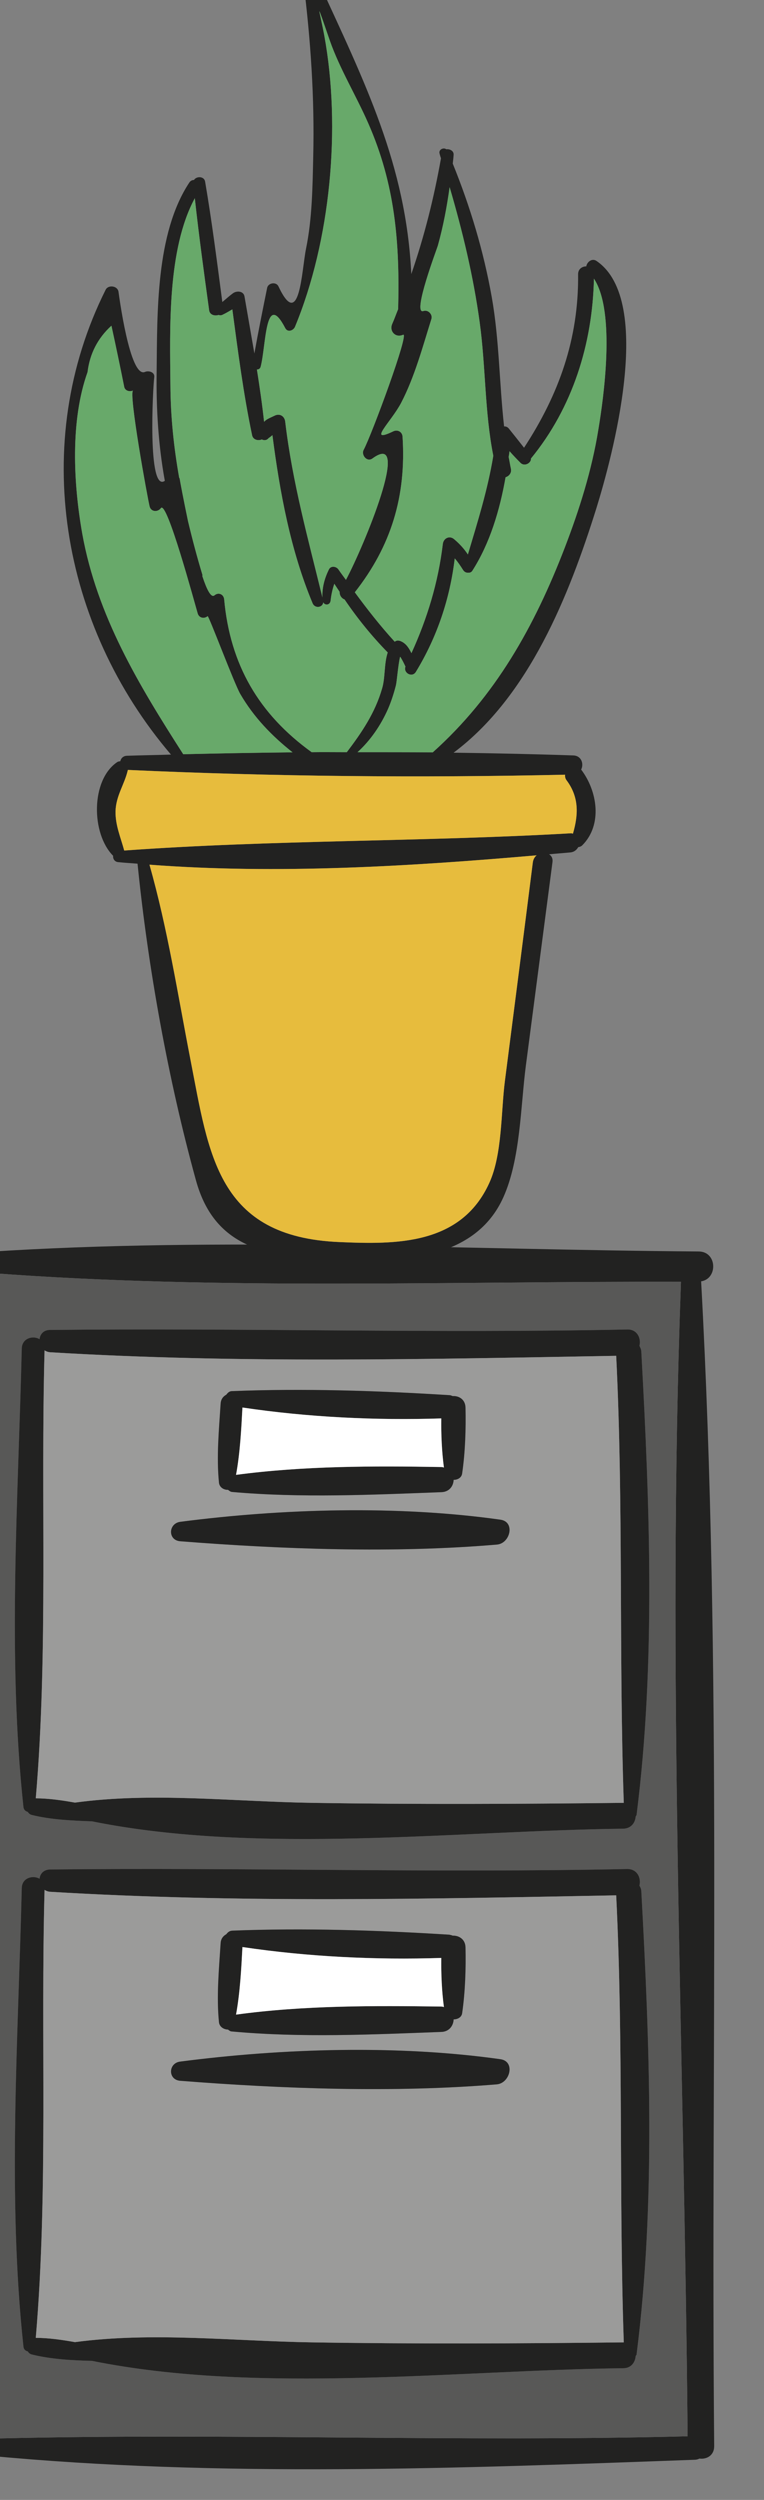 <?xml version="1.0" encoding="UTF-8" standalone="no"?>
<!-- Created with Inkscape (http://www.inkscape.org/) -->

<svg
   width="28.858"
   height="94.386"
   viewBox="0 0 28.858 94.386"
   version="1.1"
   id="svg1"
   xml:space="preserve"
   xmlns="http://www.w3.org/2000/svg"
   xmlns:svg="http://www.w3.org/2000/svg"><rect x="0" y="0" width="28.858" height="94.386" fill="#808080" stroke="none"/><defs
     id="defs1"><style
       id="style1">.cls-1{fill:#1d1d1b;}.cls-2{fill:#e9500e;}.cls-3{fill:#fff;}</style></defs><g
     id="layer1"
     transform="translate(2386.248,-1108.212)"><g
       id="g22"
       transform="translate(2.788,-242.526)"><g
         id="g2234"><g
           id="g2235"
           transform="matrix(0.686,0,0,0.632,77.09,-764.291)"><g
             id="OBJECTS"
             transform="matrix(4.529,0,0,4.911,-15546.897,7014.648)">
	
	
	
	
	
	
<g
   id="g137685"><g
     id="g134-1"
     transform="matrix(0.185,0,0,0.185,2562.207,-785.355)">
		<path
   style="fill:#222221"
   d="m 436,208.54 c 0,0.078 0.168,0.762 0.325,1.603 1.11,6.041 0.415,13.495 -1.928,19.155 -0.112,0.247 -0.482,0.381 -0.639,0.079 -1.323,-2.544 -1.255,1.166 -1.614,2.533 -0.034,0.146 -0.146,0.191 -0.247,0.191 0.179,1.143 0.348,2.286 0.471,3.441 0.123,-0.146 0.269,-0.213 0.684,-0.403 0.347,-0.179 0.672,0.034 0.706,0.403 0.471,3.968 1.502,7.689 2.443,11.544 -0.022,-0.65 0.134,-1.244 0.426,-1.838 0.123,-0.258 0.482,-0.213 0.628,0 0.157,0.235 0.325,0.448 0.493,0.684 1.177,-2.208 4.371,-9.908 1.737,-7.98 -0.359,0.258 -0.751,-0.235 -0.572,-0.572 0.527,-0.986 3.037,-7.779 2.589,-7.565 -0.493,0.224 -0.919,-0.224 -0.717,-0.706 0.146,-0.325 0.258,-0.65 0.392,-0.975 0.112,-4.36 -0.191,-8.193 -1.973,-12.239 -0.785,-1.793 -1.861,-3.553 -2.511,-5.402 -0.458,-1.337 -0.648,-1.897 -0.693,-1.953 z m 18.213,16.42 c 3.844,2.611 1.009,12.979 -0.011,16.274 -1.782,5.694 -4.416,12.351 -9.381,16.061 2.623,0.034 5.245,0.09 7.857,0.179 0.549,0.011 0.717,0.56 0.527,0.93 1.065,1.401 1.423,3.62 0.078,4.977 -0.078,0.078 -0.179,0.112 -0.269,0.123 -0.101,0.179 -0.269,0.325 -0.516,0.348 -0.471,0.045 -0.942,0.078 -1.401,0.123 0.157,0.101 0.258,0.258 0.224,0.516 -0.583,4.45 -1.166,8.91 -1.748,13.371 -0.348,2.656 -0.348,6.142 -1.479,8.664 -1.849,4.125 -6.758,4.293 -10.771,4.136 -4.506,-0.179 -8.171,-0.628 -9.437,-5.268 -1.816,-6.59 -3.149,-13.977 -3.833,-20.802 -0.415,-0.034 -0.841,-0.056 -1.267,-0.101 -0.247,-0.022 -0.359,-0.224 -0.336,-0.415 -1.457,-1.468 -1.468,-4.999 0.269,-6.164 0.067,-0.045 0.134,-0.045 0.202,-0.056 0.034,-0.179 0.179,-0.347 0.426,-0.359 0.964,-0.034 1.939,-0.045 2.903,-0.078 -7.218,-8.462 -9.325,-20.488 -4.293,-30.565 0.168,-0.336 0.762,-0.269 0.841,0.112 0.022,0.123 0.74,5.75 1.748,5.29 0.235,-0.101 0.65,0.011 0.605,0.347 -0.09,0.661 -0.46,7.622 0.695,6.815 -0.426,-2.342 -0.572,-4.752 -0.538,-7.151 0.045,-3.878 -0.067,-9.101 2.141,-12.452 0.078,-0.123 0.191,-0.179 0.314,-0.179 0.157,-0.258 0.661,-0.258 0.729,0.101 0.448,2.623 0.784,5.279 1.132,7.924 0.235,-0.191 0.448,-0.392 0.695,-0.572 0.235,-0.179 0.695,-0.168 0.762,0.202 0.213,1.244 0.437,2.499 0.65,3.755 0.258,-1.446 0.549,-2.881 0.841,-4.326 0.078,-0.325 0.594,-0.403 0.74,-0.09 1.412,3.004 1.524,-1.076 1.816,-2.488 0.404,-1.984 0.426,-4.057 0.471,-6.075 0.09,-3.833 -0.168,-7.622 -0.639,-11.421 -0.056,-0.471 0.706,-0.673 0.897,-0.247 3.161,6.882 5.839,12.228 6.187,19.424 0.852,-2.477 1.479,-4.965 1.95,-7.61 -0.034,-0.101 -0.067,-0.202 -0.09,-0.303 -0.09,-0.269 0.258,-0.437 0.437,-0.292 0.235,-0.034 0.516,0.112 0.482,0.381 -0.011,0.191 -0.034,0.37 -0.056,0.56 1.154,2.847 2.029,5.761 2.567,8.798 0.493,2.802 0.493,5.671 0.807,8.485 0.112,-0.011 0.235,0.034 0.325,0.157 0.336,0.415 0.661,0.829 0.986,1.244 2.286,-3.497 3.598,-7.151 3.553,-11.41 0,-0.347 0.269,-0.516 0.538,-0.516 0.042,-0.29 0.379,-0.559 0.67,-0.357 z m 0.123,11.084 c 0.336,-2.018 1.155,-7.734 -0.291,-9.919 -0.09,4.281 -1.401,8.485 -4.136,11.825 0.022,0.303 -0.426,0.549 -0.684,0.291 -0.247,-0.247 -0.493,-0.504 -0.728,-0.773 -0.011,0.135 -0.034,0.258 -0.056,0.381 0.056,0.258 0.09,0.504 0.146,0.762 0.067,0.291 -0.123,0.504 -0.348,0.572 -0.381,2.174 -1.031,4.349 -2.186,6.153 -0.067,0.101 -0.168,0.134 -0.269,0.123 -0.134,0.011 -0.258,-0.045 -0.347,-0.191 -0.168,-0.269 -0.336,-0.516 -0.538,-0.751 -0.314,2.645 -1.154,5.167 -2.555,7.465 -0.247,0.404 -0.841,0.067 -0.684,-0.348 -0.09,-0.19 -0.202,-0.426 -0.336,-0.639 -0.011,0 -0.022,0.011 -0.022,0.011 -0.135,0.594 -0.202,1.58 -0.269,1.861 -0.134,0.527 -0.303,1.054 -0.516,1.547 -0.471,1.065 -1.143,2.062 -2.006,2.847 1.648,0 3.295,0 4.943,0.011 4.125,-3.699 6.68,-8.272 8.675,-13.461 0.963,-2.51 1.781,-5.11 2.207,-7.767 z m -1.67,26.575 c 0.359,-1.244 0.415,-2.398 -0.426,-3.519 -0.09,-0.123 -0.101,-0.246 -0.09,-0.359 -9.549,0.213 -19.2,0.123 -28.738,-0.314 0,0 0,0.011 0,0.022 -0.224,0.953 -0.773,1.659 -0.807,2.701 -0.011,0.93 0.336,1.704 0.572,2.578 9.729,-0.706 19.558,-0.572 29.321,-1.132 0.067,-0.011 0.112,0.012 0.168,0.023 z m -2.634,1.872 c 0.034,-0.202 0.123,-0.348 0.247,-0.448 -8.361,0.729 -17.07,1.255 -25.443,0.616 1.188,4.181 1.861,8.529 2.69,12.8 1.222,6.265 1.76,11.679 9.796,12.015 3.665,0.157 7.991,0.224 9.852,-3.9 0.852,-1.872 0.762,-4.685 1.02,-6.691 0.617,-4.798 1.233,-9.595 1.838,-14.392 z m -2.6,-26.721 c -0.572,-2.881 -0.493,-5.862 -0.897,-8.787 -0.415,-3.026 -1.121,-5.963 -1.973,-8.877 -0.179,1.289 -0.415,2.556 -0.773,3.844 -0.022,0.112 -1.715,4.562 -0.953,4.304 0.303,-0.112 0.628,0.224 0.527,0.527 -0.572,1.827 -1.098,3.8 -1.984,5.503 -0.661,1.267 -2.264,2.712 -0.527,1.883 0.292,-0.146 0.605,0.034 0.617,0.359 0.247,3.912 -0.751,7.184 -3.138,10.222 0.829,1.132 1.681,2.219 2.623,3.25 0.011,-0.011 0.022,-0.022 0.034,-0.022 0.112,-0.09 0.28,-0.056 0.392,0 0.325,0.146 0.516,0.448 0.672,0.773 1.042,-2.286 1.76,-4.651 2.062,-7.173 0.045,-0.392 0.448,-0.583 0.751,-0.314 0.37,0.314 0.65,0.628 0.897,0.997 0.65,-2.185 1.3,-4.247 1.67,-6.489 z m -7.308,15.3 c 0.213,-0.695 0.123,-1.636 0.37,-2.365 -1.042,-1.065 -1.995,-2.242 -2.836,-3.486 -0.191,-0.067 -0.336,-0.269 -0.325,-0.504 -0.112,-0.168 -0.235,-0.347 -0.348,-0.527 -0.123,0.359 -0.202,0.717 -0.246,1.121 -0.045,0.291 -0.37,0.314 -0.482,0.101 -0.034,0.347 -0.56,0.426 -0.706,0.045 -1.446,-3.463 -2.152,-7.308 -2.634,-11.04 -0.078,0.067 -0.157,0.135 -0.247,0.191 -0.123,0.157 -0.303,0.168 -0.448,0.09 -0.235,0.101 -0.572,0.034 -0.639,-0.269 -0.572,-2.724 -0.93,-5.514 -1.3,-8.283 -0.213,0.123 -0.415,0.247 -0.628,0.347 -0.101,0.056 -0.191,0.045 -0.28,0.022 -0.247,0.078 -0.572,0 -0.616,-0.303 -0.336,-2.455 -0.673,-4.909 -0.942,-7.375 -1.816,3.362 -1.636,8.608 -1.603,12.295 0.011,2.096 0.224,4.091 0.572,6.064 0,0.034 0.022,0.045 0.034,0.067 0.034,0.224 0.258,1.412 0.549,2.802 0.28,1.177 0.594,2.365 0.953,3.553 0,0.034 -0.011,0.045 -0.011,0.067 0.291,0.885 0.572,1.446 0.796,1.266 0.258,-0.224 0.605,-0.078 0.639,0.258 0.392,4.304 2.275,7.543 5.75,10.054 0.773,-0.011 1.536,0 2.309,0 0.986,-1.3 1.86,-2.589 2.319,-4.191 z m -5.884,4.202 c -1.356,-1.076 -2.544,-2.298 -3.441,-3.844 -0.404,-0.706 -2.051,-5.111 -2.141,-5.111 -0.224,0.191 -0.56,0.123 -0.65,-0.168 -0.235,-0.796 -2.029,-7.465 -2.421,-6.938 -0.191,0.269 -0.639,0.269 -0.74,-0.101 -0.134,-0.527 -1.401,-7.498 -1.087,-7.633 -0.213,0.101 -0.527,0.034 -0.583,-0.235 -0.269,-1.345 -0.549,-2.69 -0.841,-4.024 -0.897,0.818 -1.423,1.838 -1.569,3.049 -1.143,3.206 -0.93,7.33 -0.348,10.625 0.975,5.425 3.721,9.953 6.635,14.503 2.389,-0.055 4.788,-0.1 7.186,-0.123 z"
   id="path127-4" />
		<path
   style="fill:#68a96a"
   d="m 454.045,226.125 c 1.446,2.186 0.628,7.902 0.291,9.919 -0.426,2.656 -1.244,5.257 -2.208,7.767 -1.995,5.189 -4.551,9.762 -8.675,13.461 -1.648,-0.011 -3.295,-0.011 -4.943,-0.011 0.863,-0.785 1.536,-1.782 2.006,-2.847 0.213,-0.493 0.381,-1.02 0.516,-1.547 0.067,-0.28 0.134,-1.267 0.269,-1.861 0,0 0.011,-0.011 0.022,-0.011 0.134,0.213 0.247,0.448 0.336,0.639 -0.157,0.415 0.437,0.751 0.684,0.348 1.401,-2.298 2.242,-4.82 2.555,-7.465 0.202,0.235 0.37,0.482 0.538,0.751 0.09,0.146 0.213,0.202 0.347,0.191 0.101,0.011 0.202,-0.022 0.269,-0.123 1.155,-1.805 1.805,-3.979 2.186,-6.153 0.224,-0.067 0.415,-0.28 0.348,-0.572 -0.056,-0.258 -0.09,-0.504 -0.146,-0.762 0.022,-0.123 0.045,-0.247 0.056,-0.381 0.235,0.269 0.482,0.527 0.728,0.773 0.258,0.258 0.706,0.011 0.684,-0.291 2.736,-3.34 4.047,-7.543 4.137,-11.825 z"
   id="path128-5" />
		<path
   style="fill:#e7bc3d"
   d="m 452.24,259.099 c 0.841,1.121 0.785,2.275 0.426,3.519 -0.056,-0.011 -0.101,-0.034 -0.168,-0.022 -9.762,0.56 -19.592,0.426 -29.321,1.132 -0.235,-0.874 -0.583,-1.648 -0.572,-2.578 0.034,-1.042 0.583,-1.748 0.807,-2.701 0,-0.011 0,-0.022 0,-0.022 9.538,0.437 19.188,0.527 28.738,0.314 -0.011,0.112 0.001,0.235 0.09,0.358 z"
   id="path129-85" />
		<path
   style="fill:#e7bc3d"
   d="m 450.279,264.042 c -0.123,0.101 -0.213,0.247 -0.247,0.448 -0.605,4.797 -1.222,9.594 -1.838,14.391 -0.258,2.006 -0.168,4.819 -1.02,6.691 -1.861,4.125 -6.187,4.057 -9.852,3.9 -8.036,-0.336 -8.574,-5.75 -9.796,-12.015 -0.829,-4.27 -1.502,-8.619 -2.69,-12.8 8.373,0.64 17.082,0.114 25.443,-0.615 z"
   id="path130-1" />
		<path
   style="fill:#68a96a"
   d="m 446.535,228.983 c 0.404,2.925 0.325,5.907 0.897,8.787 -0.37,2.242 -1.02,4.304 -1.67,6.49 -0.247,-0.37 -0.527,-0.684 -0.897,-0.997 -0.303,-0.269 -0.706,-0.079 -0.751,0.314 -0.303,2.522 -1.02,4.887 -2.062,7.173 -0.157,-0.325 -0.347,-0.628 -0.672,-0.773 -0.112,-0.056 -0.28,-0.09 -0.392,0 -0.011,0 -0.022,0.011 -0.034,0.022 -0.941,-1.031 -1.793,-2.118 -2.623,-3.25 2.387,-3.037 3.385,-6.31 3.138,-10.222 -0.011,-0.325 -0.325,-0.504 -0.617,-0.359 -1.737,0.829 -0.134,-0.616 0.527,-1.883 0.885,-1.704 1.412,-3.676 1.984,-5.503 0.101,-0.303 -0.224,-0.639 -0.527,-0.527 -0.762,0.258 0.93,-4.192 0.953,-4.304 0.359,-1.289 0.594,-2.555 0.773,-3.844 0.853,2.913 1.559,5.85 1.973,8.876 z"
   id="path131-9" />
		<path
   style="fill:#68a96a"
   d="m 441.503,229.813 c 0.448,-0.213 -2.062,6.579 -2.589,7.565 -0.179,0.336 0.213,0.829 0.572,0.572 2.634,-1.928 -0.561,5.772 -1.737,7.98 -0.168,-0.235 -0.336,-0.448 -0.493,-0.684 -0.146,-0.213 -0.504,-0.258 -0.628,0 -0.291,0.594 -0.448,1.188 -0.426,1.838 -0.942,-3.856 -1.973,-7.577 -2.443,-11.544 -0.034,-0.37 -0.359,-0.583 -0.706,-0.403 -0.415,0.19 -0.56,0.258 -0.684,0.403 -0.123,-1.154 -0.291,-2.298 -0.471,-3.441 0.101,0 0.213,-0.045 0.247,-0.191 0.359,-1.367 0.291,-5.077 1.614,-2.533 0.157,0.303 0.527,0.168 0.639,-0.079 2.342,-5.66 3.037,-13.113 1.928,-19.155 -0.157,-0.841 -0.325,-1.524 -0.325,-1.603 0.045,0.056 0.235,0.616 0.695,1.95 0.65,1.849 1.726,3.609 2.511,5.402 1.782,4.046 2.085,7.879 1.973,12.239 -0.135,0.325 -0.247,0.65 -0.392,0.975 -0.204,0.484 0.222,0.933 0.715,0.709 z"
   id="path132-9" />
		<path
   style="fill:#68a96a"
   d="m 440.494,250.705 c -0.247,0.729 -0.157,1.67 -0.37,2.365 -0.46,1.603 -1.334,2.892 -2.32,4.192 -0.773,0 -1.535,-0.011 -2.309,0 -3.475,-2.511 -5.357,-5.75 -5.75,-10.054 -0.034,-0.336 -0.381,-0.482 -0.639,-0.258 -0.224,0.179 -0.504,-0.381 -0.796,-1.266 0,-0.022 0.011,-0.034 0.011,-0.067 -0.359,-1.188 -0.673,-2.376 -0.953,-3.553 -0.291,-1.39 -0.516,-2.578 -0.549,-2.802 -0.011,-0.022 -0.034,-0.034 -0.034,-0.067 -0.347,-1.973 -0.56,-3.968 -0.572,-6.064 -0.034,-3.688 -0.213,-8.933 1.603,-12.295 0.269,2.466 0.605,4.92 0.942,7.375 0.045,0.303 0.37,0.381 0.616,0.303 0.09,0.022 0.179,0.034 0.28,-0.022 0.213,-0.101 0.415,-0.224 0.628,-0.347 0.37,2.768 0.728,5.559 1.3,8.283 0.067,0.303 0.404,0.37 0.639,0.269 0.146,0.078 0.325,0.067 0.448,-0.09 0.09,-0.056 0.168,-0.123 0.247,-0.191 0.482,3.732 1.188,7.577 2.634,11.04 0.146,0.381 0.673,0.303 0.706,-0.045 0.112,0.213 0.437,0.191 0.482,-0.101 0.045,-0.404 0.123,-0.762 0.246,-1.121 0.112,0.179 0.235,0.359 0.348,0.527 -0.011,0.235 0.134,0.437 0.325,0.504 0.842,1.243 1.795,2.42 2.837,3.485 z"
   id="path133-6" />
		<path
   style="fill:#68a96a"
   d="m 430.799,253.428 c 0.897,1.547 2.085,2.768 3.441,3.844 -2.398,0.022 -4.797,0.067 -7.184,0.123 -2.914,-4.551 -5.66,-9.079 -6.635,-14.503 -0.583,-3.295 -0.796,-7.42 0.348,-10.625 0.146,-1.21 0.672,-2.23 1.569,-3.049 0.291,1.334 0.572,2.679 0.841,4.024 0.056,0.269 0.37,0.336 0.583,0.235 -0.314,0.134 0.953,7.106 1.087,7.633 0.101,0.37 0.549,0.37 0.74,0.101 0.392,-0.527 2.186,6.142 2.421,6.938 0.09,0.291 0.426,0.359 0.65,0.168 0.088,0 1.736,4.405 2.139,5.111 z"
   id="path134-7" />
	</g><g
     id="g146"
     transform="matrix(0.185,0,0,0.185,2562.207,-785.355)">
		<path
   style="fill:#222221"
   d="m 461.09,292.055 c 1.388,25.434 0.624,51.132 0.858,76.597 0,0.608 -0.499,0.873 -0.967,0.811 -0.094,0.047 -0.203,0.078 -0.327,0.078 -15.329,0.561 -31.234,1.185 -46.532,-0.281 -0.265,-0.016 -0.437,-0.187 -0.499,-0.39 -0.109,-0.078 -0.203,-0.171 -0.265,-0.312 -2.277,-4.242 -1.419,-8.655 -1.247,-13.348 0.281,-7.22 0.374,-14.424 0.483,-21.644 0.203,-14.144 -0.203,-28.474 0.811,-42.571 0,-0.078 0.047,-0.109 0.078,-0.171 -0.016,-0.328 0.203,-0.671 0.655,-0.702 15.469,-1.014 31.266,-0.14 46.782,-0.031 1.231,-0.001 1.277,1.792 0.17,1.964 z m -1.325,0.031 c -15.048,-0.047 -30.361,0.561 -45.347,-0.577 0.577,11.914 0.016,23.999 -0.047,35.928 -0.047,6.16 -0.078,12.335 -0.203,18.494 -0.109,6.144 -2.167,16.249 0.717,21.738 0.094,0.156 0.109,0.312 0.094,0.468 15.064,-0.359 30.159,0.249 45.222,-0.14 -0.218,-25.247 -1.372,-50.68 -0.436,-75.911 z"
   id="path135-9" />
		<path
   style="fill:#585857"
   d="m 414.418,291.509 c 14.986,1.138 30.299,0.53 45.347,0.577 -0.936,25.231 0.218,50.664 0.437,75.911 -15.064,0.39 -30.159,-0.218 -45.222,0.14 0.016,-0.156 0,-0.312 -0.094,-0.468 -2.885,-5.489 -0.827,-15.594 -0.717,-21.738 0.125,-6.159 0.156,-12.335 0.203,-18.494 0.061,-11.929 0.623,-24.014 0.046,-35.928 z m 42.431,35.616 c 1.263,-9.996 0.858,-20.381 0.312,-30.408 0,-0.171 -0.062,-0.296 -0.125,-0.421 0.125,-0.483 -0.14,-1.092 -0.795,-1.076 -12.647,0.265 -25.293,-0.109 -37.94,0.031 -0.437,0 -0.655,0.296 -0.686,0.608 -0.437,-0.265 -1.154,-0.062 -1.169,0.608 -0.234,9.918 -0.951,20.256 0.109,30.143 0.016,0.187 0.14,0.296 0.281,0.328 0.062,0.094 0.14,0.172 0.265,0.203 1.248,0.312 2.651,0.374 3.961,0.421 10.962,2.214 24.077,0.608 34.915,0.483 0.515,-0.016 0.78,-0.39 0.811,-0.795 0.014,-0.047 0.061,-0.078 0.061,-0.125 z m 0,35.476 c 1.263,-9.98 0.858,-20.366 0.312,-30.408 0,-0.172 -0.062,-0.296 -0.125,-0.405 0.125,-0.499 -0.14,-1.092 -0.795,-1.092 -12.647,0.265 -25.293,-0.109 -37.94,0.031 -0.437,0.016 -0.655,0.296 -0.686,0.608 -0.437,-0.249 -1.154,-0.062 -1.169,0.608 -0.234,9.933 -0.951,20.272 0.109,30.143 0.016,0.203 0.14,0.296 0.281,0.328 0.062,0.094 0.14,0.171 0.265,0.203 1.248,0.312 2.651,0.39 3.961,0.421 10.962,2.214 24.077,0.608 34.915,0.483 0.515,0 0.78,-0.39 0.811,-0.795 0.014,-0.047 0.061,-0.062 0.061,-0.125 z"
   id="path136-0" />
		<path
   style="fill:#222221"
   d="m 457.161,296.717 c 0.546,10.027 0.951,20.412 -0.312,30.408 0,0.047 -0.047,0.078 -0.062,0.125 -0.031,0.405 -0.296,0.78 -0.811,0.795 -10.838,0.125 -23.952,1.731 -34.915,-0.483 -1.31,-0.047 -2.713,-0.109 -3.961,-0.421 -0.125,-0.031 -0.203,-0.109 -0.265,-0.203 -0.14,-0.031 -0.265,-0.14 -0.281,-0.328 -1.06,-9.886 -0.343,-20.225 -0.109,-30.143 0.016,-0.671 0.733,-0.873 1.169,-0.608 0.031,-0.312 0.25,-0.608 0.686,-0.608 12.647,-0.14 25.293,0.234 37.94,-0.031 0.655,-0.016 0.92,0.592 0.795,1.076 0.063,0.125 0.126,0.25 0.126,0.421 z m -1.186,29.629 c 0.016,0 0.016,0 0.031,0 -0.327,-9.793 -0.016,-19.601 -0.499,-29.394 -12.382,0.218 -24.857,0.515 -37.207,-0.234 -0.156,-0.016 -0.265,-0.062 -0.359,-0.125 -0.265,9.762 0.25,19.742 -0.577,29.457 0.827,0 1.7,0.125 2.573,0.281 5.115,-0.702 10.432,-0.062 15.609,0.016 6.816,0.108 13.615,0.077 20.429,-10e-4 z"
   id="path137-5" />
		<path
   style="fill:#222221"
   d="m 457.161,332.193 c 0.546,10.043 0.951,20.428 -0.312,30.408 0,0.062 -0.047,0.078 -0.062,0.125 -0.031,0.405 -0.296,0.795 -0.811,0.795 -10.838,0.125 -23.952,1.731 -34.915,-0.483 -1.31,-0.031 -2.713,-0.109 -3.961,-0.421 -0.125,-0.031 -0.203,-0.109 -0.265,-0.203 -0.14,-0.031 -0.265,-0.125 -0.281,-0.328 -1.06,-9.871 -0.343,-20.21 -0.109,-30.143 0.016,-0.671 0.733,-0.858 1.169,-0.608 0.031,-0.312 0.25,-0.593 0.686,-0.608 12.647,-0.14 25.293,0.234 37.94,-0.031 0.655,0 0.92,0.593 0.795,1.092 0.063,0.109 0.126,0.234 0.126,0.405 z m -1.186,29.629 c 0.016,0 0.016,0 0.031,0 -0.327,-9.793 -0.016,-19.586 -0.499,-29.394 -12.382,0.234 -24.857,0.515 -37.207,-0.234 -0.156,-0.016 -0.265,-0.062 -0.359,-0.125 -0.265,9.762 0.25,19.742 -0.577,29.457 0.827,0 1.7,0.125 2.573,0.281 5.115,-0.686 10.432,-0.062 15.609,0.016 6.816,0.108 13.615,0.077 20.429,-10e-4 z"
   id="path138-9" />
		<path
   style="fill:#9b9b9a"
   d="m 456.007,326.346 c -0.016,0 -0.016,0 -0.031,0 -6.815,0.078 -13.613,0.109 -20.428,0 -5.177,-0.078 -10.495,-0.717 -15.609,-0.016 -0.873,-0.156 -1.746,-0.281 -2.573,-0.281 0.827,-9.715 0.312,-19.695 0.577,-29.457 0.094,0.062 0.203,0.109 0.359,0.125 12.35,0.749 24.825,0.452 37.207,0.234 0.482,9.793 0.17,19.602 0.498,29.395 z m -8.343,-16.982 c 0.873,-0.062 1.232,-1.497 0.234,-1.637 -6.737,-0.951 -14.315,-0.733 -21.036,0.14 -0.795,0.109 -0.827,1.216 0,1.279 6.752,0.53 14.065,0.795 20.802,0.218 z m -2.277,-4.694 c 0.203,-1.404 0.25,-2.885 0.218,-4.319 -0.016,-0.53 -0.437,-0.78 -0.842,-0.749 -0.078,-0.031 -0.14,-0.062 -0.218,-0.062 -4.709,-0.296 -9.575,-0.452 -14.284,-0.265 -0.172,0 -0.281,0.109 -0.374,0.234 -0.203,0.109 -0.359,0.296 -0.374,0.593 -0.109,1.7 -0.281,3.477 -0.109,5.193 0.031,0.312 0.328,0.483 0.593,0.468 0.078,0.062 0.156,0.125 0.249,0.14 4.538,0.405 9.232,0.187 13.769,0.016 0.53,-0.016 0.795,-0.405 0.811,-0.811 0.265,-10e-4 0.53,-0.142 0.561,-0.438 z"
   id="path139-7" />
		<path
   style="fill:#9b9b9a"
   d="m 456.007,361.822 c -0.016,0 -0.016,0 -0.031,0 -6.815,0.078 -13.613,0.109 -20.428,0 -5.177,-0.078 -10.495,-0.702 -15.609,-0.016 -0.873,-0.156 -1.746,-0.281 -2.573,-0.281 0.827,-9.715 0.312,-19.695 0.577,-29.457 0.094,0.062 0.203,0.109 0.359,0.125 12.35,0.749 24.825,0.468 37.207,0.234 0.482,9.809 0.17,19.602 0.498,29.395 z m -8.343,-16.966 c 0.873,-0.078 1.232,-1.513 0.234,-1.653 -6.737,-0.951 -14.315,-0.717 -21.036,0.156 -0.795,0.093 -0.827,1.201 0,1.263 6.752,0.53 14.065,0.795 20.802,0.234 z m -2.277,-4.694 c 0.203,-1.419 0.25,-2.9 0.218,-4.32 -0.016,-0.53 -0.437,-0.78 -0.842,-0.764 -0.078,-0.031 -0.14,-0.047 -0.218,-0.062 -4.709,-0.296 -9.575,-0.452 -14.284,-0.265 -0.172,0.016 -0.281,0.109 -0.374,0.234 -0.203,0.109 -0.359,0.296 -0.374,0.592 -0.109,1.715 -0.281,3.493 -0.109,5.193 0.031,0.312 0.328,0.483 0.593,0.483 0.078,0.062 0.156,0.125 0.249,0.125 4.538,0.421 9.232,0.203 13.769,0.031 0.53,-0.016 0.795,-0.421 0.811,-0.826 0.265,0 0.53,-0.14 0.561,-0.421 z"
   id="path140-6" />
		<path
   style="fill:#222221"
   d="m 447.898,307.727 c 0.998,0.14 0.639,1.575 -0.234,1.637 -6.736,0.577 -14.05,0.312 -20.802,-0.218 -0.827,-0.062 -0.795,-1.169 0,-1.279 6.721,-0.873 14.299,-1.092 21.036,-0.14 z"
   id="path141-6" />
		<path
   style="fill:#222221"
   d="m 447.898,343.203 c 0.998,0.14 0.639,1.575 -0.234,1.653 -6.736,0.561 -14.05,0.296 -20.802,-0.234 -0.827,-0.062 -0.795,-1.17 0,-1.263 6.721,-0.874 14.299,-1.108 21.036,-0.156 z"
   id="path142-8" />
		<path
   style="fill:#222221"
   d="m 445.605,300.351 c 0.031,1.435 -0.016,2.916 -0.218,4.319 -0.031,0.296 -0.296,0.437 -0.561,0.437 -0.016,0.405 -0.281,0.795 -0.811,0.811 -4.538,0.172 -9.232,0.39 -13.769,-0.016 -0.094,-0.016 -0.172,-0.078 -0.249,-0.14 -0.265,0.016 -0.561,-0.156 -0.593,-0.468 -0.171,-1.715 0,-3.493 0.109,-5.193 0.016,-0.296 0.171,-0.483 0.374,-0.593 0.094,-0.125 0.203,-0.234 0.374,-0.234 4.709,-0.187 9.575,-0.031 14.284,0.265 0.078,0 0.14,0.031 0.218,0.062 0.406,-0.03 0.827,0.219 0.842,0.75 z m -1.59,3.914 c 0.062,0 0.109,0.016 0.171,0.031 -0.14,-1.076 -0.187,-2.152 -0.171,-3.228 -4.304,0.14 -8.795,-0.078 -13.068,-0.717 -0.078,1.466 -0.156,2.978 -0.421,4.429 4.429,-0.593 9.045,-0.593 13.489,-0.515 z"
   id="path143-1" />
		<path
   style="fill:#222221"
   d="m 445.605,335.842 c 0.031,1.419 -0.016,2.901 -0.218,4.32 -0.031,0.281 -0.296,0.421 -0.561,0.421 -0.016,0.405 -0.281,0.811 -0.811,0.826 -4.538,0.172 -9.232,0.39 -13.769,-0.031 -0.094,0 -0.172,-0.062 -0.249,-0.125 -0.265,0 -0.561,-0.171 -0.593,-0.483 -0.171,-1.7 0,-3.477 0.109,-5.193 0.016,-0.296 0.171,-0.483 0.374,-0.592 0.094,-0.125 0.203,-0.218 0.374,-0.234 4.709,-0.187 9.575,-0.031 14.284,0.265 0.078,0.016 0.14,0.031 0.218,0.062 0.406,-0.015 0.827,0.234 0.842,0.764 z m -1.59,3.899 c 0.062,0 0.109,0.016 0.171,0.031 -0.14,-1.06 -0.187,-2.152 -0.171,-3.228 -4.304,0.14 -8.795,-0.078 -13.068,-0.717 -0.078,1.466 -0.156,2.979 -0.421,4.444 4.429,-0.608 9.045,-0.593 13.489,-0.53 z"
   id="path144-8" />
		<path
   style="fill:#ffffff"
   d="m 444.186,304.296 c -0.062,-0.016 -0.109,-0.031 -0.171,-0.031 -4.444,-0.078 -9.06,-0.078 -13.489,0.515 0.265,-1.45 0.343,-2.963 0.421,-4.429 4.273,0.639 8.764,0.858 13.068,0.717 -0.016,1.076 0.031,2.152 0.171,3.228 z"
   id="path145-9" />
		<path
   style="fill:#ffffff"
   d="m 444.186,339.772 c -0.062,-0.016 -0.109,-0.031 -0.171,-0.031 -4.444,-0.062 -9.06,-0.078 -13.489,0.53 0.265,-1.466 0.343,-2.978 0.421,-4.444 4.273,0.639 8.764,0.858 13.068,0.717 -0.016,1.076 0.031,2.168 0.171,3.228 z"
   id="path146-2" />
	</g></g></g></g></g></g></g><style
     type="text/css"
     id="style1-6">
	.st0{fill:#00005B;}
	.st1{fill:#9999FF;}
</style><style
     type="text/css"
     id="style1-66">
	.st0{fill:#001E36;}
	.st1{fill:#31A8FF;}
</style></svg>

